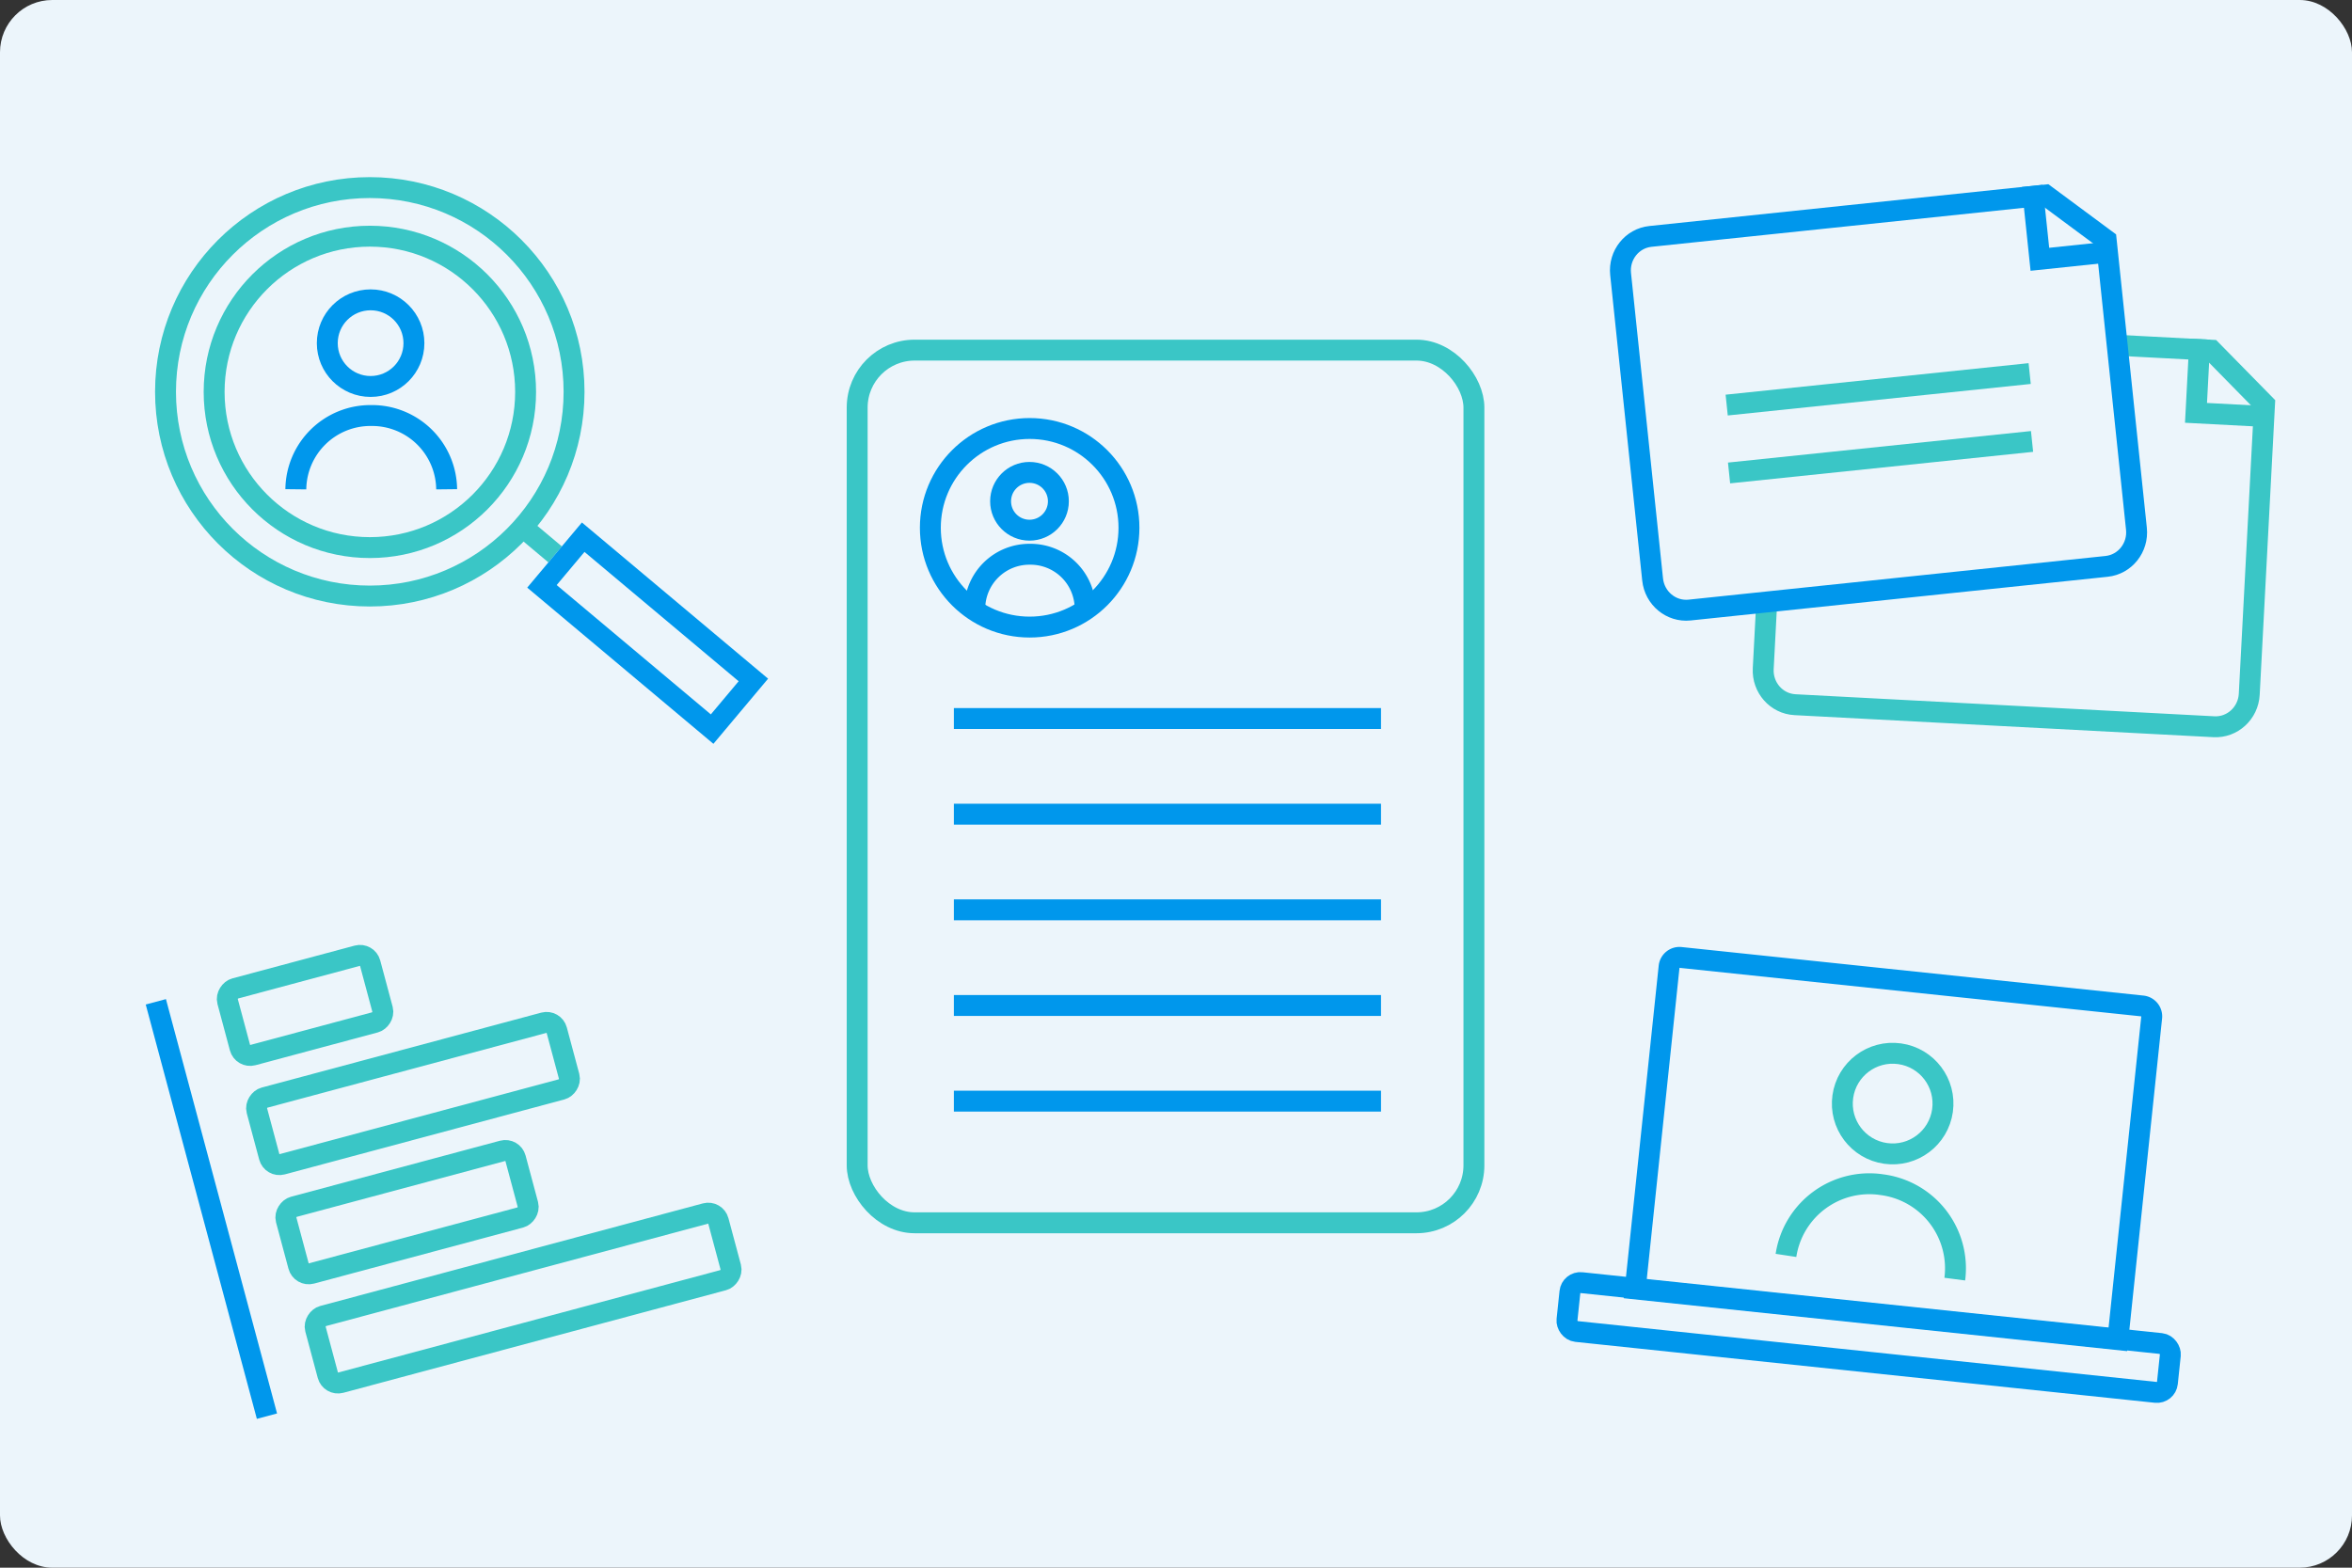 <svg xmlns="http://www.w3.org/2000/svg" width="450" height="300" viewBox="0 0 450 300">
  <rect x="0" y="0" width="450" height="300" fill="#333333" stroke="none"/>
  <g id="グループ_314274" data-name="グループ 314274" transform="translate(-703 -2462)">
    <rect id="長方形_18188" data-name="長方形 18188" width="450" height="300" rx="10" transform="translate(703 2462)" fill="#ecf5fb"/>
    <g id="長方形_18198" data-name="長方形 18198" transform="translate(865 2527)" fill="none" stroke="#3ac6c6" stroke-width="4">
      <rect width="122" height="171" rx="13" stroke="none"/>
      <rect x="2" y="2" width="118" height="167" rx="11" fill="none"/>
    </g>
    <g id="グループ_314210" data-name="グループ 314210" transform="matrix(0.259, 0.966, -0.966, 0.259, 2718.426, 1566.82)">
      <g id="グループ_314200" data-name="グループ 314200" transform="translate(535 2104)">
        <g id="長方形_18209" data-name="長方形 18209" transform="translate(0 51.571)" fill="none" stroke="#3ac6c6" stroke-width="4">
          <rect width="17.19" height="32.232" rx="4" stroke="none"/>
          <rect x="2" y="2" width="13.19" height="28.232" rx="2" fill="none"/>
        </g>
        <g id="長方形_18210" data-name="長方形 18210" transform="translate(21.631 20.413)" fill="none" stroke="#3ac6c6" stroke-width="4">
          <rect width="17.19" height="63.389" rx="4" stroke="none"/>
          <rect x="2" y="2" width="13.19" height="59.389" rx="2" fill="none"/>
        </g>
        <g id="長方形_18211" data-name="長方形 18211" transform="translate(43.262 34.38)" fill="none" stroke="#3ac6c6" stroke-width="4">
          <rect width="17.19" height="49.422" rx="4" stroke="none"/>
          <rect x="2" y="2" width="13.19" height="45.422" rx="2" fill="none"/>
        </g>
        <g id="長方形_18212" data-name="長方形 18212" transform="translate(64.894)" fill="none" stroke="#3ac6c6" stroke-width="4">
          <rect width="17.19" height="83.802" rx="4" stroke="none"/>
          <rect x="2" y="2" width="13.19" height="79.802" rx="2" fill="none"/>
        </g>
      </g>
      <path id="パス_341858" data-name="パス 341858" d="M0,0H82.084" transform="translate(535.537 2199.083)" fill="none" stroke="#0097ec" stroke-width="4"/>
    </g>
    <g id="グループ_314211" data-name="グループ 314211" transform="translate(1008.475 2641.521) rotate(6)">
      <g id="グループ_314198" data-name="グループ 314198">
        <g id="長方形_18026" data-name="長方形 18026" transform="translate(12.363 0)" fill="none" stroke="#0097ec" stroke-width="4">
          <path d="M4,0H92.841a4,4,0,0,1,4,4V67.994a0,0,0,0,1,0,0H0a0,0,0,0,1,0,0V4A4,4,0,0,1,4,0Z" stroke="none"/>
          <path d="M4,2H92.841a2,2,0,0,1,2,2V65.994a0,0,0,0,1,0,0H2a0,0,0,0,1,0,0V4A2,2,0,0,1,4,2Z" fill="none"/>
        </g>
        <g id="長方形_18027" data-name="長方形 18027" transform="translate(0 63.874)" fill="none" stroke="#0097ec" stroke-width="4">
          <rect width="119.506" height="13.393" rx="4" stroke="none"/>
          <rect x="2" y="2" width="115.506" height="9.393" rx="2" fill="none"/>
        </g>
      </g>
    </g>
    <g id="グループ_314221" data-name="グループ 314221" transform="matrix(0.122, 0.993, -0.993, 0.122, 1136.826, 2510.953)">
      <g id="グループ_314207" data-name="グループ 314207" transform="translate(0 0)">
        <g id="パス_338464" data-name="パス 338464" transform="matrix(0.985, 0.174, -0.174, 0.985, 16.853, 0)" fill="#ecf5fb">
          <path d="M 67.314 95.052 L 8.563 95.052 C 4.944 95.052 2 92.17 2 88.628 L 2 12.662 L 11.776 2 L 67.314 2 C 70.933 2 73.877 4.882 73.877 8.424 L 73.877 88.628 C 73.877 92.171 70.933 95.052 67.314 95.052 Z" stroke="none"/>
          <path d="M 12.655 4 L 4 13.44 L 4 88.628 C 4 91.068 6.047 93.052 8.563 93.052 L 67.314 93.052 C 69.83 93.052 71.877 91.068 71.877 88.628 L 71.877 8.424 C 71.877 5.985 69.83 4 67.314 4 L 12.655 4 M 10.896 -7.62939453125e-06 L 67.314 2.288818359375e-05 C 72.043 2.288818359375e-05 75.877 3.772 75.877 8.424 L 75.877 88.628 C 75.877 93.281 72.043 97.052 67.314 97.052 L 8.563 97.052 C 3.834 97.052 3.0517578125e-05 93.281 3.0517578125e-05 88.628 L 0 11.884 L 10.896 -7.62939453125e-06 Z" stroke="none" fill="#3ac6c6"/>
        </g>
        <path id="パス_341855" data-name="パス 341855" d="M0,14.116H14.117V0" transform="matrix(0.985, 0.174, -0.174, 0.985, 16.699, 0.867)" fill="none" stroke="#3ac6c6" stroke-width="4"/>
      </g>
    </g>
    <g id="グループ_314219" data-name="グループ 314219" transform="translate(515 1157)">
      <g id="楕円形_111315" data-name="楕円形 111315" transform="translate(377.44 1393.4)" fill="none" stroke="#0097ec" stroke-width="4">
        <ellipse cx="7.529" cy="7.529" rx="7.529" ry="7.529" stroke="none"/>
        <ellipse cx="7.529" cy="7.529" rx="5.529" ry="5.529" fill="none"/>
      </g>
      <path id="パス_341834" data-name="パス 341834" d="M21.116,0A10.445,10.445,0,0,1,10.558,10.328,10.445,10.445,0,0,1,0,0" transform="translate(395.616 1421.393) rotate(180)" fill="none" stroke="#0097ec" stroke-width="4"/>
      <g id="楕円形_111316" data-name="楕円形 111316" transform="translate(364 1385)" fill="none" stroke="#0097ec" stroke-width="4">
        <circle cx="21" cy="21" r="21" stroke="none"/>
        <circle cx="21" cy="21" r="19" fill="none"/>
      </g>
    </g>
    <g id="グループ_314222" data-name="グループ 314222" transform="translate(1050.722 2659.422) rotate(8)">
      <g id="楕円形_111315-2" data-name="楕円形 111315" transform="translate(4.541 0)" fill="none" stroke="#3ac6c6" stroke-width="4">
        <ellipse cx="11.629" cy="11.629" rx="11.629" ry="11.629" stroke="none"/>
        <ellipse cx="11.629" cy="11.629" rx="9.629" ry="9.629" fill="none"/>
      </g>
      <path id="パス_341834-2" data-name="パス 341834" d="M32.615,0A16.133,16.133,0,0,1,16.307,15.953,16.133,16.133,0,0,1,0,0" transform="translate(32.615 43.238) rotate(180)" fill="none" stroke="#3ac6c6" stroke-width="4"/>
    </g>
    <line id="線_69318" data-name="線 69318" x2="81.722" transform="translate(885.5 2599.5)" fill="none" stroke="#0097ec" stroke-width="4"/>
    <line id="線_69319" data-name="線 69319" x2="81.722" transform="translate(885.5 2617.805)" fill="none" stroke="#0097ec" stroke-width="4"/>
    <line id="線_69320" data-name="線 69320" x2="81.722" transform="translate(885.5 2636.109)" fill="none" stroke="#0097ec" stroke-width="4"/>
    <line id="線_69321" data-name="線 69321" x2="81.722" transform="translate(885.5 2654.414)" fill="none" stroke="#0097ec" stroke-width="4"/>
    <line id="線_69322" data-name="線 69322" x2="81.722" transform="translate(885.5 2672.719)" fill="none" stroke="#0097ec" stroke-width="4"/>
    <g id="楕円形_111322" data-name="楕円形 111322" transform="translate(732.668 2495.897)" fill="none" stroke="#3ac6c6" stroke-width="4">
      <ellipse cx="41.082" cy="41.082" rx="41.082" ry="41.082" stroke="none"/>
      <ellipse cx="41.082" cy="41.082" rx="39.082" ry="39.082" fill="none"/>
    </g>
    <line id="線_69316" data-name="線 69316" y1="12.788" transform="translate(802.976 2562.859) rotate(-50)" fill="none" stroke="#3ac6c6" stroke-width="4"/>
    <g id="長方形_18216" data-name="長方形 18216" transform="translate(803.872 2574.451) rotate(-50)" fill="#ecf5fb" stroke="#0097ec" stroke-width="4">
      <rect width="16.276" height="46.502" stroke="none"/>
      <rect x="2" y="2" width="12.276" height="42.502" fill="none"/>
    </g>
    <g id="楕円形_111326" data-name="楕円形 111326" transform="translate(741.969 2505.197)" fill="none" stroke="#3ac6c6" stroke-width="4">
      <ellipse cx="31.797" cy="31.797" rx="31.797" ry="31.797" stroke="none"/>
      <ellipse cx="31.797" cy="31.797" rx="29.797" ry="29.797" fill="none"/>
    </g>
    <g id="グループ_314209" data-name="グループ 314209" transform="translate(1102.084 2479.812) rotate(74)">
      <g id="グループ_314207-2" data-name="グループ 314207" transform="translate(0 0)">
        <g id="パス_338464-2" data-name="パス 338464" transform="matrix(0.985, 0.174, -0.174, 0.985, 16.853, 0)" fill="#ecf5fb">
          <path d="M 67.314 95.052 L 8.563 95.052 C 4.944 95.052 2 92.17 2 88.628 L 2 12.662 L 11.776 2 L 67.314 2 C 70.933 2 73.877 4.882 73.877 8.424 L 73.877 88.628 C 73.877 92.171 70.933 95.052 67.314 95.052 Z" stroke="none"/>
          <path d="M 12.655 4 L 4 13.44 L 4 88.628 C 4 91.068 6.047 93.052 8.563 93.052 L 67.314 93.052 C 69.83 93.052 71.877 91.068 71.877 88.628 L 71.877 8.424 C 71.877 5.985 69.83 4 67.314 4 L 12.655 4 M 10.896 -7.62939453125e-06 L 67.314 2.288818359375e-05 C 72.043 2.288818359375e-05 75.877 3.772 75.877 8.424 L 75.877 88.628 C 75.877 93.281 72.043 97.052 67.314 97.052 L 8.563 97.052 C 3.834 97.052 3.0517578125e-05 93.281 3.0517578125e-05 88.628 L 0 11.884 L 10.896 -7.62939453125e-06 Z" stroke="none" fill="#0097ec"/>
        </g>
        <path id="パス_341855-2" data-name="パス 341855" d="M0,14.116H14.117V0" transform="matrix(0.985, 0.174, -0.174, 0.985, 16.699, 0.867)" fill="none" stroke="#0097ec" stroke-width="4"/>
      </g>
    </g>
    <line id="線_69323" data-name="線 69323" y1="4" x2="58.168" transform="matrix(0.999, -0.035, 0.035, 0.999, 1033.221, 2535.521)" fill="none" stroke="#3ac6c6" stroke-width="4"/>
    <line id="線_69324" data-name="線 69324" y1="4" x2="58.168" transform="matrix(0.999, -0.035, 0.035, 0.999, 1033.675, 2548.512)" fill="none" stroke="#3ac6c6" stroke-width="4"/>
    <g id="楕円形_111327" data-name="楕円形 111327" transform="translate(763.618 2517.378)" fill="none" stroke="#0097ec" stroke-width="4">
      <ellipse cx="10.289" cy="10.289" rx="10.289" ry="10.289" stroke="none"/>
      <ellipse cx="10.289" cy="10.289" rx="8.289" ry="8.289" fill="none"/>
    </g>
    <path id="パス_341859" data-name="パス 341859" d="M28.856,0A14.274,14.274,0,0,1,14.428,14.114,14.274,14.274,0,0,1,0,0" transform="translate(788.457 2555.631) rotate(180)" fill="none" stroke="#0097ec" stroke-width="4"/>
  </g>
</svg>
